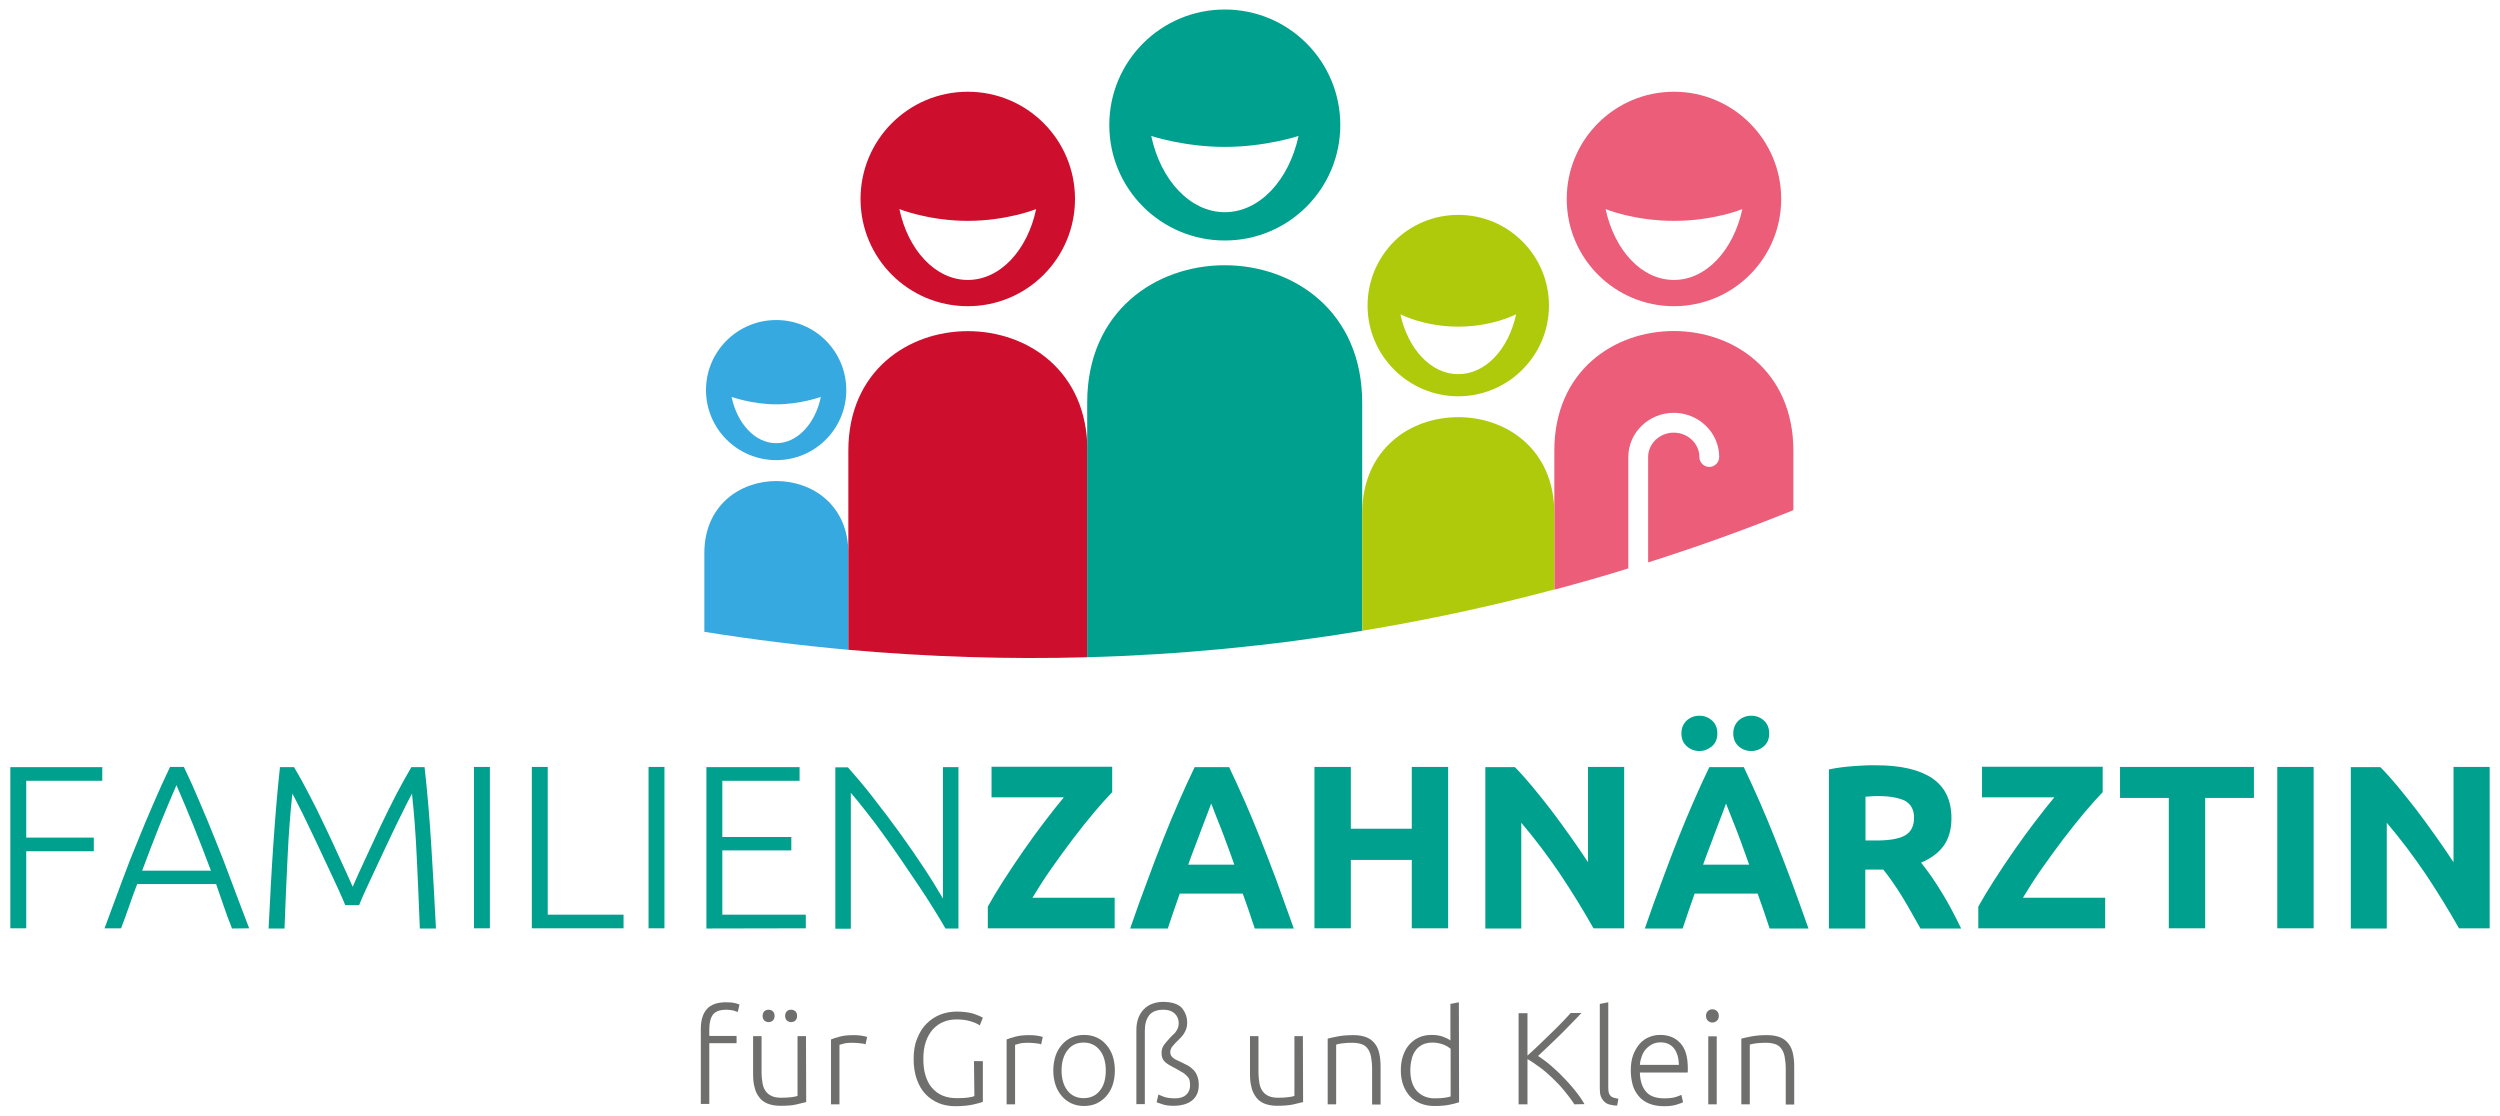 <?xml version="1.0" encoding="utf-8"?>
<!-- Generator: Adobe Illustrator 27.5.0, SVG Export Plug-In . SVG Version: 6.00 Build 0)  -->
<svg version="1.1" id="Ebene_1" xmlns="http://www.w3.org/2000/svg" xmlns:xlink="http://www.w3.org/1999/xlink" x="0px" y="0px"
	 viewBox="0 0 1210 540" style="enable-background:new 0 0 1210 540;" xml:space="preserve">
<style type="text/css">
	.st0{fill:#AFCA0B;}
	.st1{fill:#CE0E2D;}
	.st2{fill:#EB5D78;}
	.st3{fill:#00A08E;}
	.st4{fill:#36A9E1;}
	.st5{fill:#6F6F6E;}
</style>
<path class="st0" d="M705.8,104c-24.3,0-43.9,19.7-43.9,43.9s19.7,43.9,43.9,43.9s43.9-19.7,43.9-43.9S730.1,104,705.8,104z
	 M705.8,181.1c-13.2,0-24.4-12.2-28-29c0,0,11.3,6,28,6s28-6,28-6C730.2,168.9,719.1,181.1,705.8,181.1L705.8,181.1z"/>
<path class="st1" d="M468.4,44.4c-28.7,0-51.9,23.2-51.9,51.9s23.2,51.9,51.9,51.9s51.9-23.2,51.9-51.9S497.1,44.4,468.4,44.4
	L468.4,44.4z M468.4,135.5c-15.6,0-28.9-14.4-33.1-34.3c0,0,14.2,5.7,33.1,5.7s33.1-5.7,33.1-5.7
	C497.3,121.1,484.1,135.5,468.4,135.5z"/>
<path class="st2" d="M810.2,44.4c-28.7,0-51.9,23.2-51.9,51.9s23.2,51.9,51.9,51.9s51.9-23.2,51.9-51.9S838.8,44.4,810.2,44.4z
	 M810.2,135.5c-15.7,0-28.8-14.4-33.1-34.3c0,0,13.7,5.7,33.1,5.7s33.1-5.7,33.1-5.7C839,121.1,825.8,135.5,810.2,135.5z"/>
<path class="st2" d="M752.3,218.1v67.3c12-3.2,24-6.6,35.8-10.3v-53.9c0-11.8,9.9-21.4,22-21.4s22,9.6,22,21.4
	c0,2.6-2.2,4.8-4.8,4.8s-4.8-2.1-4.8-4.8c0-6.5-5.6-11.8-12.4-11.8s-12.4,5.3-12.4,11.8v51c23.7-7.5,47.1-15.9,70.3-25.3v-28.7
	C868,140.9,752.3,140.9,752.3,218.1L752.3,218.1z"/>
<path class="st3" d="M592.8,4.6c-30.9,0-55.9,25-55.9,55.9s25,55.9,55.9,55.9s55.9-25,55.9-55.9S623.7,4.6,592.8,4.6z M592.8,102.7
	c-16.8,0-31.1-15.6-35.6-36.9c0,0,15.9,5.3,35.6,5.3s35.7-5.3,35.7-5.3C623.9,87.1,609.7,102.7,592.8,102.7L592.8,102.7z"/>
<path class="st4" d="M375.7,154.9c-18.8,0-34,15.2-34,33.9s15.2,33.9,34,33.9s33.9-15.2,33.9-33.9S394.5,154.9,375.7,154.9z
	 M375.7,214.5c-10.2,0-18.9-9.4-21.6-22.4c0,0,10,3.6,21.6,3.6s21.6-3.6,21.6-3.6C394.6,205,386,214.5,375.7,214.5L375.7,214.5z"/>
<path class="st4" d="M410.6,314.5v-46.8c0-46.5-69.7-46.5-69.7,0v38.1C364,309.5,387.3,312.4,410.6,314.5L410.6,314.5z"/>
<path class="st1" d="M526.3,318.1v-100c0-77.1-115.7-77.1-115.7,0v96.4C449.1,317.9,487.7,319.2,526.3,318.1z"/>
<path class="st3" d="M659.3,305.3V194.9c0-88.7-133.1-88.7-133.1,0v123.2C570.8,316.9,615.2,312.6,659.3,305.3L659.3,305.3z"/>
<path class="st0" d="M752.3,285.3v-36.9c0-62-93-62-93,0v56.9C690.6,300.1,721.6,293.5,752.3,285.3L752.3,285.3z"/>
<g>
	<path class="st3" d="M5,449.4v-78.1h44.5v6.6H12.7v27.5h32.7v6.6H12.7v37.3H5z"/>
	<path class="st3" d="M112.3,449.4c-1.5-3.8-2.9-7.5-4.1-11.1s-2.4-7-3.6-10.4H66.4c-1.3,3.4-2.6,6.8-3.8,10.4s-2.6,7.2-4,11h-8
		c3-8.1,5.8-15.7,8.4-22.7c2.6-7,5.2-13.7,7.8-19.9c2.5-6.3,5.1-12.3,7.6-18.1s5.1-11.6,7.9-17.4H89c2.8,5.8,5.4,11.6,7.8,17.4
		c2.5,5.8,5,11.8,7.5,18.1c2.6,6.3,5.1,12.9,7.7,19.9s5.5,14.6,8.6,22.7L112.3,449.4L112.3,449.4z M85.4,380
		c-2.8,6.5-5.6,13.1-8.3,19.8s-5.4,13.9-8.3,21.6h33.3c-2.9-7.7-5.7-15-8.4-21.6C91,393.1,88.2,386.5,85.4,380L85.4,380z"/>
	<path class="st3" d="M167.1,438.1c-0.8-1.9-1.8-4.4-3.2-7.4c-1.4-3.1-3-6.4-4.7-10.1c-1.7-3.6-3.5-7.4-5.3-11.3
		c-1.8-3.9-3.6-7.5-5.2-10.9s-3.1-6.4-4.4-8.9c-1.3-2.5-2.2-4.4-2.8-5.4c-1,9.4-1.8,19.6-2.3,30.6s-1.1,22.6-1.5,34.7H130
		c0.7-14.2,1.4-27.8,2.3-40.8s1.9-25.4,3.2-37.3h6.8c2.3,3.8,4.7,8.1,7.2,13c2.6,4.9,5.1,10,7.6,15.3c2.5,5.3,5,10.5,7.3,15.7
		c2.4,5.1,4.5,9.8,6.3,13.9c1.8-4.1,3.9-8.8,6.3-13.9c2.4-5.1,4.8-10.4,7.3-15.7c2.5-5.3,5.1-10.4,7.6-15.3c2.6-4.9,5-9.3,7.2-13
		h6.4c1.3,11.9,2.4,24.3,3.2,37.3s1.6,26.6,2.3,40.8h-7.8c-0.4-12.1-1-23.6-1.5-34.7s-1.3-21.2-2.3-30.6c-0.6,1-1.5,2.9-2.8,5.4
		c-1.3,2.6-2.7,5.5-4.4,8.9c-1.6,3.4-3.4,7-5.2,10.9c-1.8,3.9-3.6,7.6-5.3,11.3c-1.7,3.6-3.3,7-4.7,10.1s-2.5,5.6-3.2,7.4H167.1
		L167.1,438.1z"/>
	<path class="st3" d="M229.4,371.2h7.7v78.1h-7.7V371.2z"/>
	<path class="st3" d="M301.8,442.7v6.6h-44.4v-78.1h7.7v71.5H301.8L301.8,442.7z"/>
	<path class="st3" d="M313.9,371.2h7.7v78.1h-7.7V371.2z"/>
	<path class="st3" d="M341.9,449.4v-78.1H387v6.6h-37.4v27.2h33.4v6.5h-33.4v31.1h40.4v6.6L341.9,449.4L341.9,449.4z"/>
	<path class="st3" d="M457.6,449.4c-1.5-2.6-3.3-5.7-5.5-9.2s-4.6-7.3-7.3-11.3s-5.5-8.1-8.4-12.4s-5.8-8.4-8.7-12.4
		c-2.9-4-5.7-7.8-8.5-11.3c-2.8-3.5-5.2-6.6-7.4-9.1v65.8h-7.5v-78.1h6.1c3.8,4.3,8,9.2,12.3,14.8c4.4,5.6,8.7,11.3,12.9,17.1
		c4.2,5.8,8.1,11.5,11.8,17.1s6.6,10.4,9,14.5v-63.6h7.5v78.1H457.6L457.6,449.4z"/>
	<path class="st3" d="M538.3,383.4c-2.4,2.5-5.3,5.7-8.6,9.6s-6.7,8.2-10.3,12.9s-7,9.5-10.5,14.4c-3.5,5-6.5,9.7-9.2,14.2h39.8
		v14.8h-61.4v-10.5c2.1-3.8,4.7-8.1,7.7-12.8s6.2-9.4,9.5-14.2c3.3-4.8,6.7-9.4,10.1-13.9c3.4-4.5,6.6-8.5,9.5-12h-35v-14.8h58.4
		L538.3,383.4L538.3,383.4z"/>
	<path class="st3" d="M607.3,449.4c-0.9-2.7-1.8-5.5-2.8-8.4s-2-5.7-3-8.5H571c-1,2.9-2,5.7-3,8.6c-1,2.9-1.9,5.6-2.8,8.3H547
		c2.9-8.4,5.7-16.2,8.4-23.3c2.6-7.1,5.2-13.9,7.7-20.2c2.5-6.3,5-12.3,7.5-18s5-11.2,7.6-16.6h16.7c2.6,5.4,5.1,11,7.6,16.6
		c2.5,5.7,5,11.7,7.5,18s5.1,13,7.8,20.2c2.6,7.1,5.4,14.9,8.4,23.3L607.3,449.4L607.3,449.4z M586.2,388.9c-0.4,1.1-1,2.7-1.7,4.6
		c-0.8,2-1.6,4.2-2.6,6.8s-2,5.4-3.2,8.5c-1.2,3.1-2.4,6.3-3.6,9.7h22.3c-1.2-3.4-2.3-6.6-3.5-9.7c-1.1-3.1-2.2-5.9-3.2-8.5
		c-1-2.6-1.9-4.8-2.7-6.8C587.3,391.6,586.7,390,586.2,388.9L586.2,388.9z"/>
	<path class="st3" d="M683.3,371.2h17.6v78.1h-17.6v-33.1h-29.5v33.1h-17.6v-78.1h17.6v29.9h29.5V371.2z"/>
	<path class="st3" d="M771.3,449.4c-5-8.9-10.5-17.8-16.3-26.5c-5.9-8.7-12.1-16.9-18.7-24.7v51.2h-17.4v-78.1h14.3
		c2.5,2.5,5.2,5.5,8.2,9.1c3,3.6,6.1,7.5,9.2,11.5c3.1,4.1,6.2,8.3,9.3,12.7c3.1,4.4,6,8.6,8.7,12.7v-46.1h17.5v78.1H771.3
		L771.3,449.4z"/>
	<path class="st3" d="M856.5,449.4c-0.9-2.7-1.8-5.5-2.8-8.4s-2-5.7-3-8.5h-30.5c-1,2.9-2,5.7-3,8.6c-1,2.9-1.9,5.6-2.8,8.3h-18.3
		c2.9-8.4,5.7-16.2,8.4-23.3c2.6-7.1,5.2-13.9,7.7-20.2c2.5-6.3,5-12.3,7.5-18s5-11.2,7.6-16.6h16.7c2.6,5.4,5.1,11,7.6,16.6
		c2.5,5.7,5,11.7,7.5,18s5.1,13,7.8,20.2s5.4,14.9,8.4,23.3L856.5,449.4L856.5,449.4z M822.5,363.5c-2.3,0-4.4-0.8-6.1-2.3
		c-1.7-1.5-2.6-3.6-2.6-6.2s0.9-4.7,2.6-6.3c1.7-1.5,3.8-2.3,6.1-2.3s4.4,0.8,6.1,2.3c1.7,1.5,2.6,3.6,2.6,6.3s-0.9,4.7-2.6,6.2
		C826.8,362.7,824.8,363.5,822.5,363.5z M835.4,388.9c-0.4,1.1-1,2.7-1.7,4.6s-1.6,4.2-2.6,6.8c-1,2.6-2,5.4-3.2,8.5
		c-1.2,3.1-2.4,6.3-3.6,9.7h22.3c-1.2-3.4-2.4-6.6-3.5-9.7c-1.1-3.1-2.2-5.9-3.2-8.5s-1.9-4.8-2.7-6.8
		C836.5,391.6,835.8,390,835.4,388.9L835.4,388.9z M847.6,363.5c-2.3,0-4.4-0.8-6.1-2.3c-1.7-1.5-2.6-3.6-2.6-6.2s0.9-4.7,2.6-6.3
		c1.7-1.5,3.8-2.3,6.1-2.3s4.4,0.8,6.1,2.3c1.7,1.5,2.6,3.6,2.6,6.3s-0.9,4.7-2.6,6.2C852,362.7,849.9,363.5,847.6,363.5z"/>
	<path class="st3" d="M908.2,370.4c11.7,0,20.7,2.1,26.9,6.2c6.2,4.2,9.4,10.6,9.4,19.4c0,5.5-1.3,9.9-3.8,13.4
		c-2.5,3.4-6.1,6.1-10.9,8.1c1.6,2,3.2,4.2,5,6.7c1.7,2.5,3.4,5.1,5.1,7.9c1.7,2.7,3.3,5.6,4.9,8.6s3,5.9,4.4,8.7h-19.7
		c-1.4-2.5-2.9-5.1-4.4-7.8s-3-5.2-4.5-7.7c-1.5-2.5-3.1-4.8-4.6-7c-1.5-2.2-3-4.2-4.5-6h-8.7v28.5h-17.6v-77
		c3.8-0.8,7.8-1.3,11.9-1.6C901.3,370.5,905,370.3,908.2,370.4L908.2,370.4z M909.2,385.3c-1.3,0-2.4,0-3.4,0.1
		c-1,0.1-2,0.1-2.9,0.2v21.2h5c6.6,0,11.3-0.8,14.2-2.5c2.8-1.6,4.3-4.5,4.3-8.5s-1.5-6.5-4.3-8.2
		C919.2,386.2,914.9,385.3,909.2,385.3L909.2,385.3z"/>
	<path class="st3" d="M1017.7,383.4c-2.4,2.5-5.3,5.7-8.6,9.6s-6.7,8.2-10.3,12.9s-7,9.5-10.5,14.4c-3.5,5-6.5,9.7-9.2,14.2h39.8
		v14.8h-61.4v-10.5c2.1-3.8,4.7-8.1,7.7-12.8c3-4.7,6.2-9.4,9.5-14.2c3.3-4.8,6.7-9.4,10.1-13.9c3.4-4.5,6.6-8.5,9.5-12h-35v-14.8
		h58.4L1017.7,383.4L1017.7,383.4z"/>
	<path class="st3" d="M1090.9,371.2v15h-23.6v63.1h-17.6v-63.1h-23.6v-15H1090.9z"/>
	<path class="st3" d="M1102.2,371.2h17.6v78.1h-17.6V371.2z"/>
	<path class="st3" d="M1190.2,449.4c-5-8.9-10.5-17.8-16.3-26.5c-5.9-8.7-12.1-16.9-18.7-24.7v51.2h-17.4v-78.1h14.3
		c2.5,2.5,5.2,5.5,8.2,9.1c3,3.6,6.1,7.5,9.2,11.5c3.1,4.1,6.2,8.3,9.3,12.7c3.1,4.4,6,8.6,8.7,12.7v-46.1h17.5v78.1H1190.2
		L1190.2,449.4z"/>
</g>
<g>
	<path class="st5" d="M351.3,485.1c1.8,0,3.2,0.1,4.4,0.4c1.1,0.3,1.9,0.5,2.2,0.7l-0.8,3.6c-0.5-0.2-1.2-0.4-2.1-0.7
		c-0.9-0.2-2.1-0.4-3.5-0.4c-2.9,0-5,0.7-6.3,2.2c-1.2,1.5-1.9,3.9-1.9,7.1v3.4h13.2v3.5h-13.2v29.4h-4.1V498c0-4.3,1-7.5,3-9.7
		C344.1,486.2,347.2,485.1,351.3,485.1L351.3,485.1z"/>
	<path class="st5" d="M390.2,533.4c-1.2,0.3-2.9,0.7-5,1.2s-4.6,0.6-7.6,0.6c-2.5,0-4.5-0.4-6.2-1.1c-1.7-0.7-3-1.7-4-3.1
		c-1-1.3-1.8-2.9-2.2-4.8c-0.5-1.9-0.7-3.9-0.7-6.2v-18.5h4.1v17.1c0,2.3,0.2,4.3,0.5,5.9s0.9,2.9,1.7,3.9c0.8,1,1.8,1.7,3,2.2
		s2.7,0.7,4.4,0.7c2,0,3.6-0.1,5.1-0.3c1.4-0.2,2.4-0.4,2.7-0.6v-28.9h4.1L390.2,533.4L390.2,533.4z M374.9,491.7
		c0,0.9-0.3,1.7-0.8,2.2c-0.5,0.5-1.2,0.8-2.1,0.8s-1.5-0.3-2.1-0.8c-0.5-0.5-0.8-1.3-0.8-2.2s0.3-1.7,0.8-2.2
		c0.5-0.5,1.2-0.8,2.1-0.8s1.5,0.3,2.1,0.8C374.6,490,374.9,490.7,374.9,491.7z M385.8,491.7c0,0.9-0.3,1.7-0.8,2.2
		c-0.5,0.5-1.2,0.8-2.1,0.8s-1.5-0.3-2.1-0.8c-0.5-0.5-0.8-1.3-0.8-2.2s0.3-1.7,0.8-2.2c0.5-0.5,1.2-0.8,2.1-0.8s1.5,0.3,2.1,0.8
		C385.5,490,385.8,490.7,385.8,491.7z"/>
	<path class="st5" d="M413.3,501c1.4,0,2.6,0.1,3.9,0.3c1.2,0.2,2,0.4,2.5,0.6l-0.8,3.6c-0.3-0.2-1-0.4-2.1-0.5s-2.4-0.3-4.1-0.3
		c-1.8,0-3.2,0.1-4.3,0.4c-1.1,0.3-1.8,0.5-2.1,0.6v28.8h-4.1v-31.4c1.1-0.5,2.5-0.9,4.4-1.4C408.3,501.2,410.6,501,413.3,501
		L413.3,501z"/>
	<path class="st5" d="M471.4,513.6h4.3v19.7c-0.8,0.3-2.4,0.8-4.7,1.3c-2.4,0.5-5.2,0.8-8.7,0.8c-2.9,0-5.6-0.5-8-1.5
		s-4.6-2.5-6.4-4.4s-3.2-4.3-4.2-7.2c-1-2.9-1.5-6.1-1.5-9.8s0.5-7,1.7-9.8c1.1-2.9,2.6-5.3,4.5-7.2c1.9-1.9,4.1-3.4,6.6-4.4
		c2.5-1,5.2-1.5,8-1.5c3.3,0,6,0.4,8.1,1c2.1,0.7,3.7,1.4,4.6,2l-1.5,3.7c-1.2-0.9-2.8-1.5-4.8-2.1s-4.2-0.8-6.6-0.8
		c-2.2,0-4.3,0.4-6.2,1.2c-2,0.8-3.6,2-5.1,3.6c-1.4,1.6-2.6,3.6-3.4,6c-0.8,2.4-1.2,5.1-1.2,8.3c0,2.9,0.3,5.6,1,7.9s1.7,4.4,3.1,6
		s3.1,3,5.1,3.8c2,0.9,4.4,1.3,7.1,1.3c2.2,0,4-0.1,5.4-0.3c1.5-0.2,2.5-0.5,3-0.7L471.4,513.6L471.4,513.6z"/>
	<path class="st5" d="M498.3,501c1.4,0,2.6,0.1,3.9,0.3c1.2,0.2,2,0.4,2.5,0.6l-0.8,3.6c-0.3-0.2-1-0.4-2.1-0.5s-2.4-0.3-4.1-0.3
		c-1.8,0-3.2,0.1-4.3,0.4c-1.1,0.3-1.8,0.5-2.1,0.6v28.8h-4.1v-31.4c1.1-0.5,2.5-0.9,4.4-1.4C493.4,501.2,495.7,501,498.3,501
		L498.3,501z"/>
	<path class="st5" d="M539.6,518.1c0,2.6-0.4,5-1.1,7.1s-1.8,3.9-3.1,5.4c-1.3,1.5-2.9,2.6-4.7,3.5c-1.8,0.8-3.8,1.2-6,1.2
		s-4.2-0.4-6-1.2c-1.8-0.8-3.4-2-4.7-3.5c-1.3-1.5-2.4-3.3-3.1-5.4s-1.1-4.5-1.1-7.1s0.4-4.9,1.1-7.1c0.7-2.1,1.8-3.9,3.1-5.4
		c1.3-1.5,2.9-2.7,4.7-3.5s3.8-1.2,6-1.2s4.2,0.4,6,1.2c1.8,0.8,3.4,2,4.7,3.5c1.3,1.5,2.4,3.3,3.1,5.4S539.6,515.5,539.6,518.1z
		 M535.2,518.1c0-4.1-1-7.4-2.9-9.8s-4.5-3.7-7.8-3.7s-5.9,1.2-7.8,3.7c-1.9,2.4-2.9,5.7-2.9,9.8s1,7.4,2.9,9.8s4.5,3.6,7.8,3.6
		s5.9-1.2,7.8-3.6C534.3,525.5,535.2,522.2,535.2,518.1z"/>
	<path class="st5" d="M574.6,495.1c0,1.1-0.2,2.1-0.5,3s-0.8,1.7-1.3,2.5s-1.1,1.4-1.7,2c-0.6,0.6-1.1,1.1-1.5,1.5
		c-0.6,0.6-1.1,1.1-1.5,1.6c-0.4,0.5-0.7,0.9-1,1.2c-0.2,0.4-0.4,0.8-0.5,1.1c-0.1,0.4-0.2,0.8-0.2,1.3c0,0.6,0.1,1.1,0.4,1.6
		c0.3,0.5,0.6,0.9,1.1,1.2c0.5,0.3,0.9,0.7,1.5,0.9c0.5,0.3,1.1,0.5,1.7,0.8c1.3,0.6,2.5,1.2,3.6,1.8c1.1,0.6,2.1,1.4,2.9,2.2
		s1.5,1.9,1.9,3.1c0.5,1.2,0.7,2.6,0.7,4.3c0,3.2-1.1,5.7-3.2,7.4s-5.2,2.6-9,2.6c-2.1,0-3.9-0.2-5.3-0.7s-2.4-0.8-2.9-1l0.9-3.8
		c0.3,0.2,1.2,0.6,2.5,1.1c1.3,0.5,3.2,0.8,5.6,0.8c2.3,0,4.1-0.6,5.3-1.7c1.3-1.2,1.9-2.7,1.9-4.7c0-0.9-0.1-1.8-0.3-2.5
		s-0.6-1.3-1.2-1.9s-1.2-1.2-2.1-1.7s-1.9-1.1-3.1-1.8c-1.4-0.7-2.6-1.4-3.5-1.9s-1.6-1.1-2.2-1.7c-0.5-0.6-0.9-1.2-1.1-1.8
		c-0.2-0.6-0.3-1.4-0.3-2.4c0-1.4,0.4-2.7,1.2-3.8s1.8-2.2,2.9-3.4c0.6-0.7,1.2-1.3,1.8-1.8s1-1.1,1.3-1.6c0.4-0.5,0.6-1.1,0.8-1.7
		s0.3-1.3,0.3-2c0-1.9-0.7-3.5-2-4.7c-1.3-1.2-3.1-1.8-5.3-1.8c-3.3,0-5.6,0.9-7,2.7c-1.4,1.8-2.1,4.3-2.1,7.3v35.7h-4.1v-35.9
		c0-2,0.3-3.9,0.9-5.6c0.6-1.7,1.5-3.1,2.6-4.3c1.1-1.2,2.5-2.1,4-2.7c1.6-0.6,3.3-1,5.3-1c4.2,0,7.2,0.9,9.1,2.8
		C573.6,489.7,574.6,492.1,574.6,495.1L574.6,495.1z"/>
	<path class="st5" d="M630.7,533.4c-1.2,0.3-2.9,0.7-5,1.2c-2.1,0.4-4.6,0.6-7.6,0.6c-2.5,0-4.5-0.4-6.2-1.1c-1.7-0.7-3-1.7-4-3.1
		s-1.8-2.9-2.2-4.8c-0.5-1.9-0.7-3.9-0.7-6.2v-18.5h4.1v17.1c0,2.3,0.2,4.3,0.5,5.9s0.9,2.9,1.7,3.9c0.8,1,1.8,1.7,3,2.2
		s2.7,0.7,4.4,0.7c2,0,3.7-0.1,5.1-0.3c1.4-0.2,2.4-0.4,2.7-0.6v-28.9h4.1L630.7,533.4L630.7,533.4z"/>
	<path class="st5" d="M642.6,502.7c1.2-0.3,2.9-0.7,5-1.1c2.1-0.4,4.6-0.6,7.6-0.6c2.5,0,4.6,0.4,6.3,1.1c1.7,0.7,3,1.8,4,3.1
		c1,1.3,1.7,2.9,2.1,4.8c0.4,1.9,0.6,3.9,0.6,6.2v18.4h-4.1v-17.1c0-2.3-0.2-4.3-0.5-5.9c-0.3-1.6-0.8-2.9-1.6-4
		c-0.7-1-1.7-1.8-2.9-2.2s-2.7-0.7-4.5-0.7c-2,0-3.6,0.1-5.1,0.3c-1.4,0.2-2.3,0.4-2.8,0.6v28.9h-4.1L642.6,502.7L642.6,502.7z"/>
	<path class="st5" d="M706.2,533.5c-1.2,0.4-2.8,0.8-4.7,1.2c-1.9,0.4-4.3,0.6-7.3,0.6c-2.4,0-4.6-0.4-6.6-1.2
		c-2-0.8-3.7-1.9-5.1-3.4c-1.4-1.5-2.5-3.3-3.3-5.4c-0.8-2.1-1.2-4.5-1.2-7.2c0-2.5,0.3-4.8,1-6.9s1.6-3.9,2.9-5.4
		c1.3-1.5,2.8-2.7,4.7-3.6s4-1.3,6.3-1.3c2.2,0,4,0.3,5.6,0.9c1.6,0.6,2.8,1.2,3.5,1.8v-17.7l4.1-0.8L706.2,533.5L706.2,533.5z
		 M702.1,507.6c-0.4-0.3-0.9-0.6-1.4-1c-0.6-0.3-1.2-0.7-2-1c-0.8-0.3-1.6-0.5-2.5-0.7c-0.9-0.2-1.8-0.3-2.8-0.3
		c-2,0-3.8,0.4-5.1,1.1s-2.5,1.7-3.3,2.9c-0.8,1.2-1.5,2.6-1.8,4.3c-0.4,1.6-0.6,3.4-0.6,5.2c0,4.3,1.1,7.7,3.2,10
		c2.2,2.3,5,3.5,8.6,3.5c2,0,3.7-0.1,4.9-0.3c1.2-0.2,2.2-0.4,2.8-0.6L702.1,507.6L702.1,507.6z"/>
	<path class="st5" d="M762,534.5c-1.4-2.2-3.1-4.4-4.9-6.6c-1.8-2.2-3.7-4.2-5.7-6.1s-4-3.7-6.1-5.2s-4-2.9-6-4v21.9h-4.3v-44.1h4.3
		v20.5c1.6-1.4,3.4-3.1,5.4-5c2-1.9,3.9-3.8,5.9-5.7s3.8-3.7,5.5-5.5s3.1-3.2,4.1-4.4h5.2c-1.2,1.3-2.7,2.9-4.5,4.7
		c-1.7,1.8-3.6,3.7-5.5,5.6c-2,1.9-3.9,3.8-5.8,5.6c-1.9,1.8-3.7,3.5-5.2,4.9c1.2,0.8,2.6,1.7,4,2.8s2.9,2.4,4.3,3.7
		c1.5,1.3,2.9,2.7,4.3,4.2c1.4,1.5,2.8,2.9,4,4.4s2.4,2.9,3.4,4.3c1,1.4,1.8,2.7,2.5,3.9L762,534.5L762,534.5z"/>
	<path class="st5" d="M782.7,535.1c-1.4,0-2.6-0.2-3.7-0.5s-1.9-0.8-2.6-1.5s-1.2-1.5-1.6-2.5c-0.4-1-0.5-2.3-0.5-3.9v-40.8l4.1-0.8
		v41.4c0,1,0.1,1.8,0.3,2.5c0.2,0.6,0.5,1.1,0.9,1.5c0.4,0.4,0.9,0.6,1.5,0.8c0.6,0.2,1.3,0.3,2.2,0.5L782.7,535.1L782.7,535.1z"/>
	<path class="st5" d="M789.3,518c0-2.9,0.4-5.4,1.2-7.5c0.8-2.1,1.9-3.9,3.2-5.4s2.9-2.5,4.6-3.2c1.7-0.7,3.5-1,5.3-1
		c4,0,7.2,1.3,9.7,4s3.6,6.7,3.6,12.2c0,0.3,0,0.7,0,1s0,0.7-0.1,1h-23.1c0.1,4,1.1,7.1,3,9.3s4.8,3.2,8.9,3.2c2.2,0,4-0.2,5.3-0.6
		s2.3-0.8,2.9-1.1l0.8,3.6c-0.6,0.3-1.7,0.7-3.3,1.2c-1.6,0.5-3.6,0.7-5.8,0.7c-2.9,0-5.3-0.4-7.4-1.3c-2-0.8-3.7-2-5-3.6
		s-2.3-3.3-2.9-5.5C789.6,522.8,789.3,520.5,789.3,518L789.3,518z M812.6,515.4c-0.1-3.4-0.9-6.1-2.4-8c-1.5-1.9-3.7-2.9-6.5-2.9
		c-1.5,0-2.8,0.3-4,0.9c-1.2,0.6-2.2,1.4-3.1,2.4s-1.5,2.1-2,3.5s-0.8,2.7-0.9,4.1L812.6,515.4L812.6,515.4z"/>
	<path class="st5" d="M831.9,491.7c0,1-0.3,1.8-0.9,2.3c-0.6,0.6-1.3,0.9-2.2,0.9s-1.6-0.3-2.2-0.9c-0.6-0.6-0.9-1.4-0.9-2.3
		s0.3-1.8,0.9-2.3c0.6-0.6,1.3-0.9,2.2-0.9s1.6,0.3,2.2,0.9C831.6,489.9,831.9,490.7,831.9,491.7z M830.9,534.5h-4.1v-32.9h4.1
		V534.5z"/>
	<path class="st5" d="M842.8,502.7c1.2-0.3,2.9-0.7,5-1.1c2.1-0.4,4.6-0.6,7.6-0.6c2.5,0,4.6,0.4,6.3,1.1c1.7,0.7,3,1.8,4,3.1
		s1.7,2.9,2.1,4.8s0.6,3.9,0.6,6.2v18.4h-4.1v-17.1c0-2.3-0.2-4.3-0.5-5.9c-0.3-1.6-0.8-2.9-1.6-4c-0.7-1-1.7-1.8-2.9-2.2
		s-2.7-0.7-4.5-0.7c-2,0-3.6,0.1-5.1,0.3c-1.4,0.2-2.3,0.4-2.8,0.6v28.9h-4.1V502.7L842.8,502.7z"/>
</g>
</svg>
